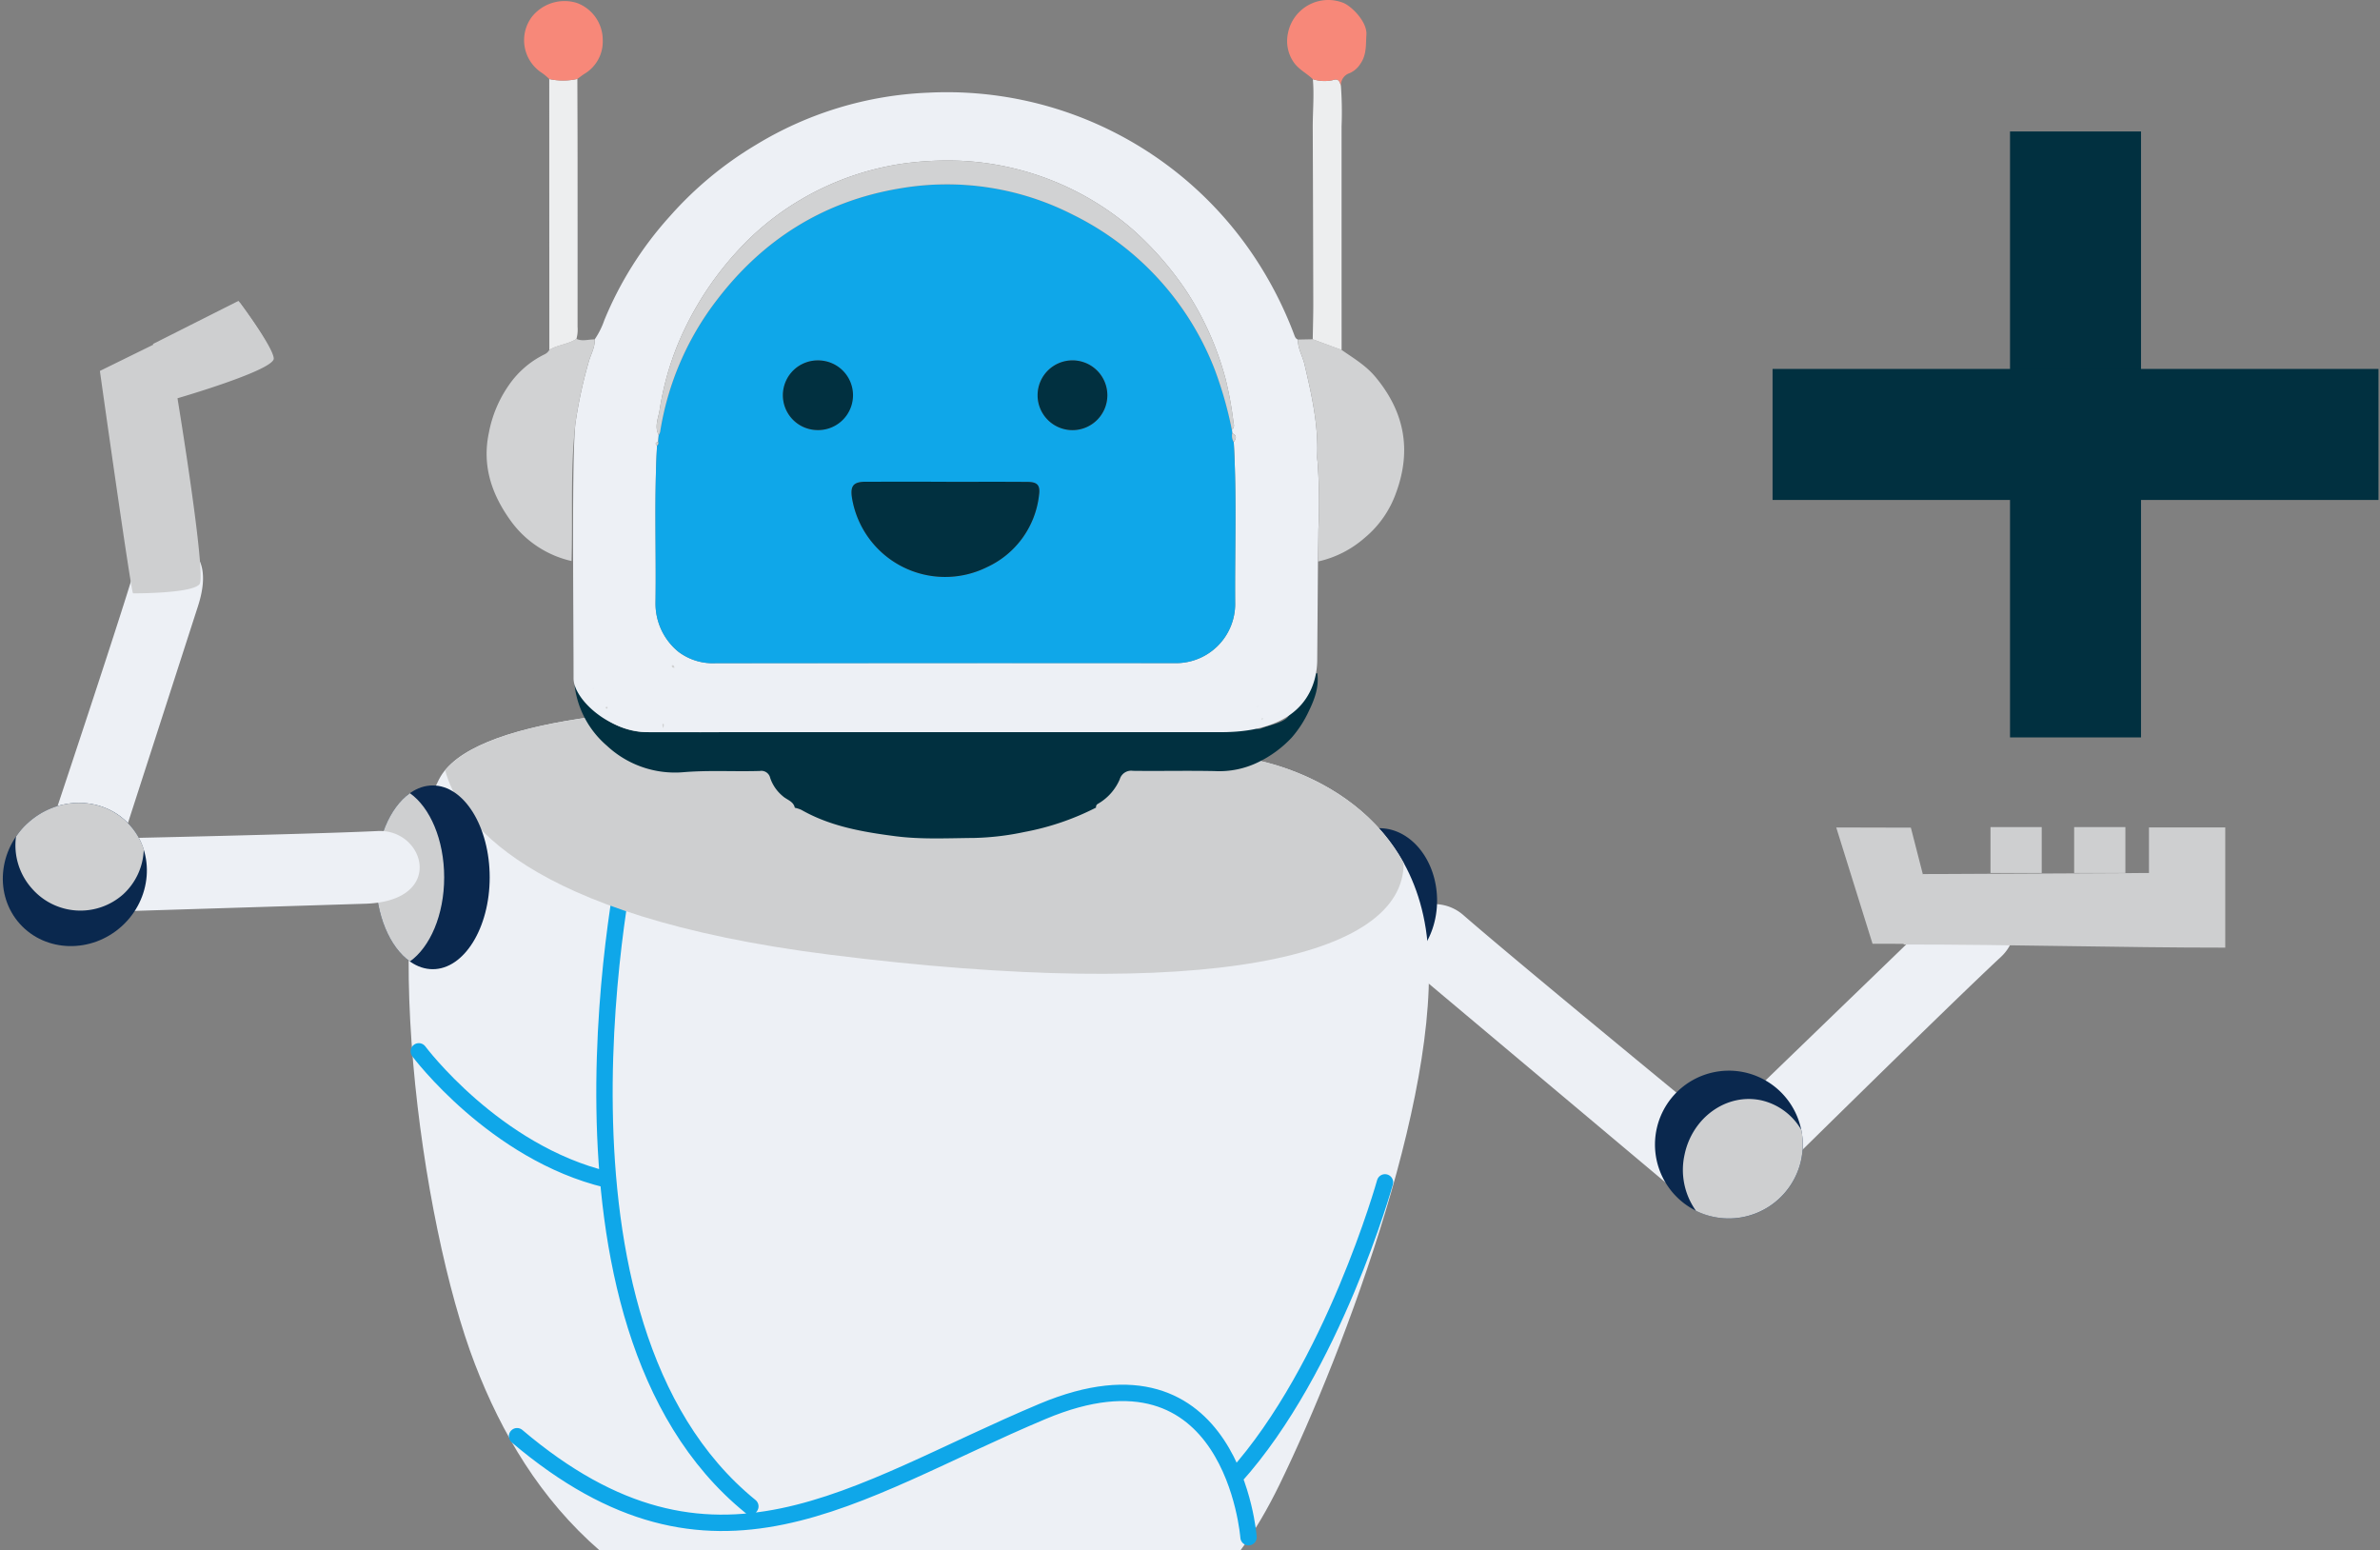 <svg width="436" height="284" viewBox="0 0 436 284" fill="none" xmlns="http://www.w3.org/2000/svg"><rect x="0" y="0" width="436" height="284" fill="#808080" stroke="none"/><g clip-path="url(#clip0)"><path fill-rule="evenodd" clip-rule="evenodd" d="M260.764 179.357l46.589 39.128s6.549 1.519 9.284-3.006a6.619 6.619 0 00-.473-7.9s-37.642-30.856-48.108-39.972c-6.685-5.805-19.007 1.925-7.292 11.75z" fill="#EDF0F5"/><path fill-rule="evenodd" clip-rule="evenodd" d="M355.629 166.797l-43.752 42.268s-2.23 6.349 1.991 9.521a6.554 6.554 0 007.9.337s34.638-34.2 44.8-43.651c6.482-6.043.068-19.075-10.939-8.475z" fill="#EDF0F5"/><path fill-rule="evenodd" clip-rule="evenodd" d="M252.695 178.208c-5.841 0-10.567-5.94-10.567-13.234 0-7.326 4.726-13.267 10.567-13.267 5.808 0 10.568 5.941 10.568 13.267 0 7.293-4.76 13.234-10.568 13.234zm66.778 18.198a13.54 13.54 0 00-16.292 13.14 13.54 13.54 0 0016.07 13.411 13.541 13.541 0 0010.722-10.551 13.56 13.56 0 00-10.5-16z" fill="#0A284E"/><path fill-rule="evenodd" clip-rule="evenodd" d="M310.695 221.793a13.14 13.14 0 003.241 1.113 13.558 13.558 0 0016.036-10.5c.366-1.781.378-3.615.035-5.4a11.394 11.394 0 00-7.428-5.469c-6.313-1.316-12.559 3.172-13.976 9.959a12.877 12.877 0 002.093 10.3l-.001-.003z" fill="#CECFD0"/><path d="M389.356 151.504h-9.385v8.406h9.385v-8.406zm-15.327 0h-9.385v8.406h9.385v-8.406z" fill="#CECFD0"/><path fill-rule="evenodd" clip-rule="evenodd" d="M350.059 151.606l-13.673-.035 6.65 21.3 12.491.034-5.468-21.299z" fill="#CECFD0"/><path fill-rule="evenodd" clip-rule="evenodd" d="M393.676 159.91l-41.456.2-3.511 12.9c20.12 0 39.431.574 58.944.574v-22.016h-13.977v8.342z" fill="#CECFD0"/><path fill-rule="evenodd" clip-rule="evenodd" d="M229.627 139.15s27.379 4.187 31.565 30.958c4.152 26.806-14.889 77.412-26.806 101.854-2.201 4.508-4.554 8.548-7.209 12.118H109.936c-10.994-9.512-18.058-21.564-22.912-34.163-10.127-26.2-17.893-85.144-6.584-107.189 11.344-22.045 130.416-11.918 149.187-3.578z" fill="#EDF0F5"/><path d="M228.722 281.58s-2.801-37.708-37.704-23.057-60.218 35.15-96.296 4.557m20.457-107.549s-19.217 86.682 22.281 120.4M76.722 192.58s13.862 18.566 34.5 23.5m142.5.5s-9.5 34-27.47 53.961" stroke="#0FA7E9" stroke-width="3" stroke-linecap="round" stroke-linejoin="round"/><path fill-rule="evenodd" clip-rule="evenodd" d="M229.626 139.152s18.635 2.836 27.514 18.9c.1 17.354-36.157 25.523-105.231 16.813-56.244-7.089-68.026-25.017-70.355-33.76 16.272-19.885 129.808-10.095 148.072-1.957v.004z" fill="#CECFD0"/><path fill-rule="evenodd" clip-rule="evenodd" d="M79.277 177.534c-5.74 0-10.433-7.564-10.433-16.813 0-9.284 4.693-16.846 10.433-16.846s10.431 7.561 10.431 16.846c0 9.249-4.692 16.813-10.43 16.813z" fill="#0A284E"/><path fill-rule="evenodd" clip-rule="evenodd" d="M75.09 145.29c-3.68 2.6-6.248 8.509-6.248 15.43 0 6.886 2.567 12.794 6.247 15.393 3.68-2.6 6.28-8.507 6.28-15.393 0-6.921-2.6-12.829-6.28-15.43z" fill="#CECFD0"/><path fill-rule="evenodd" clip-rule="evenodd" d="M66.916 165.541L7.61 167.384s-5.795-2.751-4.823-7.828a6.886 6.886 0 015.444-5.71s47.425-.96 60.961-1.62c8.637-.448 12.596 12.829-2.273 13.317l-.003-.002z" fill="#EDF0F5"/><path fill-rule="evenodd" clip-rule="evenodd" d="M36.272 111.022l-18.42 57.039s-4.652 4.876-9.201 2.801a5.988 5.988 0 01-3.676-6.505s15.245-45.481 19.215-58.528c2.52-8.353 16.71-9.089 12.08 5.196l.002-.003z" fill="#EDF0F5"/><path fill-rule="evenodd" clip-rule="evenodd" d="M5.163 150.69c-5.546 4.993-6.226 13.32-1.517 18.55 4.709 5.229 13.081 5.446 18.626.452 5.546-4.993 6.204-13.343 1.497-18.571-4.707-5.228-13.062-5.423-18.606-.431z" fill="#0A284E"/><path fill-rule="evenodd" clip-rule="evenodd" d="M2.931 153.255a13.061 13.061 0 012.232-2.565c5.57-5.015 13.896-4.797 18.604.432a12.339 12.339 0 012.568 4.417 11.584 11.584 0 01-3.817 8.321 11.777 11.777 0 01-16.604-1.032 11.887 11.887 0 01-2.983-9.573zm21.456-44.566s10.866.055 12.172-1.693c1.277-1.726-4.043-34.045-4.043-34.045s17.772-5.149 17.634-7.296c-.137-2.147-6.263-10.278-6.263-10.278L18.299 67.946s5.813 41.331 6.088 40.743z" fill="#CECFD0"/><path fill-rule="evenodd" clip-rule="evenodd" d="M32.053 72.338c.172-.05 17.53-5.47 17.46-7.53-.072-2.059-5.824-9.693-5.824-9.693l-15.664 7.892a89.28 89.28 0 004.026 9.333l.002-.002z" fill="#CECFD0"/><path d="M105.36 125.188c.784.142 1.227-.381 1.735-.839.563-.508.929-1.3 1.82-1.371l-.008-.008c-.181 1.093-1.214 1.508-1.812 2.27-.368.47-1.111.888-.475 1.559.652.689.929-.266 1.383-.465.192-.072.389-.133.588-.18-.017.1.006.254-.055.306-1.6 1.368-.506 2.395.445 3.409a12.967 12.967 0 009.9 4.245c3.018-.01 6.036-.045 9.053 0a6.966 6.966 0 003.893-.961l-.008-.007c-.054.647.175.963.894.963 30.35-.012 60.699-.013 91.047-.005a3.026 3.026 0 002.194-.65 4.294 4.294 0 013.88-.62l-.007-.007c.088.8.775.784 1.192.609 1.494-.627 3.173-.8 4.524-1.752a2.242 2.242 0 00.63-2.936 2.033 2.033 0 00-2.745-1.128c-1.154.346-1.8 1.458-2.959 1.711a4.183 4.183 0 014.44-2.523l.16.119-.12-.159a7.98 7.98 0 00-.372-1.017c-.419-.805.054-.886.671-.877.332 1.424 1.465 2.247 2.417 3.2.526.527.9.19 1.309-.228.409-.418.473-.662-.01-1.132-1.587-1.544-1.47-1.5-.077-3.182.866-1.047 1.64-.057 2.432-.214.35 2.525-.487 4.765-1.57 6.983a20.378 20.378 0 01-3.129 4.818 20.838 20.838 0 01-6.056 4.466 16.26 16.26 0 01-8.075 1.658c-4.977-.1-9.958.018-14.935-.045a2.178 2.178 0 00-2.421 1.544 9.488 9.488 0 01-4.041 4.521.643.643 0 00-.3.667 48.168 48.168 0 01-13.115 4.469 49.517 49.517 0 01-9.24 1.094c-4.81.036-9.637.3-14.423-.321-5.959-.775-11.872-1.785-17.209-4.823a5.996 5.996 0 00-1.2-.385c-.243-1.206-1.465-1.45-2.21-2.134a7.37 7.37 0 01-2.3-3.328 1.655 1.655 0 00-1.9-1.279c-4.647.141-9.292-.163-13.945.221a18.264 18.264 0 01-14.071-4.845 17.254 17.254 0 01-5.882-10.793c-.001-.208.02-.415.063-.618z" fill="#013040"/><path d="M118.88 134.12c-7.317 0-13.809-6.05-13.809-9.87 0-13.4-.347-40.662.342-46.674a83.816 83.816 0 012.4-11.17c.362-1.413 1.215-2.7 1.127-4.228a14.806 14.806 0 001.769-3.534 65.38 65.38 0 0112.052-19.081 66.387 66.387 0 0115.688-13.01 65.674 65.674 0 0131.556-9.574 67.672 67.672 0 0159.234 29.265 70.481 70.481 0 017.812 14.976c.15.4.259.814.718.98-.041 1.634.851 3.023 1.211 4.559 1.305 5.553 2.562 11.1 2.315 16.859 0 .317.025.633.073.947.297 4.116.349 8.246.156 12.368-.012 1.974-.054 3.948-.083 5.922-.044 5.976-.088 11.953-.134 17.929 0 4.1-1.732 13.328-17.551 13.328l-104.876.008zm106.793-55.372a1.047 1.047 0 00.321-1.155 66.369 66.369 0 00-1.487-8.217 55.23 55.23 0 00-7.422-16.435 59.17 59.17 0 00-9.79-11.082 51.87 51.87 0 00-31.453-12.413 59.11 59.11 0 00-10.738.565 51.613 51.613 0 00-18.463 6.587 49.805 49.805 0 00-11.492 9.324 58.292 58.292 0 00-9.838 14.582 52.495 52.495 0 00-4.469 14.584c-.232 1.492-1 3.046-.171 4.607l-.1 1.257c-.423.108-.657.274-.2.655-.54 9.588-.139 19.184-.28 28.775a11.384 11.384 0 004.219 9.026 10.463 10.463 0 006.8 2.07c27.994-.035 55.987-.04 83.98-.014.318 0 .637 0 .954-.011a10.843 10.843 0 0010.231-10.75c-.082-9.91.309-19.824-.261-29.73.438-.622.653-1.206-.268-1.6l-.073-.625z" fill="#EDF0F5"/><path d="M241.445 102.855c.028-1.974.07-3.948.083-5.922.194-4.123.142-8.252-.155-12.368a6.127 6.127 0 01-.073-.947c.247-5.761-1.01-11.306-2.315-16.86-.361-1.535-1.253-2.924-1.212-4.558l2.713-.056 5.287 1.953c2.16 1.5 4.426 2.838 6.155 4.9 5.331 6.365 6.721 13.38 3.831 21.246a18.891 18.891 0 01-5.79 8.3 19.233 19.233 0 01-8.524 4.312zM108.936 62.176c.087 1.53-.765 2.815-1.127 4.229a83.816 83.816 0 00-2.4 11.169c-.961 8.377-.465 16.794-.709 25.191a18.856 18.856 0 01-10.944-7.1c-3.567-4.84-5.524-10.192-4.19-16.435a22.452 22.452 0 013.565-8.55 16.993 16.993 0 016.6-5.76c.383-.17.7-.46.9-.828 1.541-.954 3.449-1.007 4.964-2.023 1.1.519 2.228.068 3.341.107z" fill="#D1D2D3"/><path d="M105.598 62.074c-1.515 1.016-3.423 1.069-4.964 2.024l-.014-49.621a11.89 11.89 0 005.148-.02c.014 4.809.037 9.618.039 14.427.005 10.333.005 20.664 0 30.992a6.27 6.27 0 01-.209 2.198zm140.175 2.028l-5.287-1.953c.035-2.17.1-4.34.1-6.508-.022-10.75-.056-21.499-.1-32.248-.011-2.962.284-5.923.02-8.886a7.081 7.081 0 003.567.19c1.161-.391 1.337.2 1.569.985a66.03 66.03 0 01.126 7.444c-.001 13.655.001 27.314.005 40.976z" fill="#EDEEEF"/><path d="M245.638 15.678c-.232-.784-.408-1.376-1.569-.984a7.08 7.08 0 01-3.567-.191c-1.189-1.153-2.731-1.82-3.68-3.368a6.83 6.83 0 01-.893-4.967 7.52 7.52 0 016.85-6.148 7.523 7.523 0 013.239.477c1.548.585 4.465 3.484 4.3 5.863-.127 1.837.066 3.647-1.1 5.32a4.412 4.412 0 01-1.98 1.72 2.316 2.316 0 00-1.6 2.278zm-139.871-1.221a11.887 11.887 0 01-5.148.019 9.362 9.362 0 00-1.46-1.2 7.128 7.128 0 01-1.746-10.161 7.635 7.635 0 018.221-2.592 7.226 7.226 0 014.784 6.774 6.887 6.887 0 01-3.367 6.238c-.442.284-.856.615-1.284.922z" fill="#F78879"/><path d="M226.01 80.973c.571 9.906.179 19.82.261 29.73a10.843 10.843 0 01-10.231 10.75c-.317.016-.636.011-.954.011-27.993 0-55.986.004-83.98.014a10.47 10.47 0 01-6.8-2.07 11.377 11.377 0 01-4.219-9.026c.141-9.591-.26-19.188.28-28.775a.553.553 0 00.205-.655c.035-.419.068-.838.1-1.257a2.31 2.31 0 00.257-.565 53.077 53.077 0 0110.252-23.994c8.517-11.247 19.694-18.3 33.652-20.626a50.674 50.674 0 0131.659 4.786 52.916 52.916 0 0126.029 28.36 71.07 71.07 0 013.155 11.092l.062.624a2.266 2.266 0 00.272 1.6zm-52.653 7.286v-.017h-14.75c-2.286 0-2.894.756-2.507 3.07a17.286 17.286 0 0024.75 12.554 16.545 16.545 0 009.5-13.208c.249-1.79-.318-2.373-2.077-2.387-4.978-.038-9.949-.012-14.92-.012h.004zm-23.616-9.482a6.378 6.378 0 006.356-7.515 6.376 6.376 0 00-4.902-5.095 6.38 6.38 0 00-7.754 6.063 6.321 6.321 0 006.296 6.547h.004zm46.778.012a6.387 6.387 0 006.344-6.36 6.39 6.39 0 00-12.274-2.518 6.397 6.397 0 001.373 7.012 6.379 6.379 0 004.557 1.866z" fill="#0FA7E9"/><path d="M225.676 78.749a71.073 71.073 0 00-3.156-11.092 52.915 52.915 0 00-26.028-28.36 50.676 50.676 0 00-31.659-4.786c-13.958 2.33-25.135 9.379-33.652 20.626a53.088 53.088 0 00-10.252 23.994c-.06.198-.146.388-.256.565-.833-1.561-.061-3.116.171-4.607a52.46 52.46 0 014.469-14.584 58.292 58.292 0 019.838-14.582 49.815 49.815 0 0111.492-9.324 51.617 51.617 0 0118.463-6.587 59.128 59.128 0 0110.738-.565 51.87 51.87 0 0131.453 12.413 59.173 59.173 0 019.79 11.082 55.227 55.227 0 017.422 16.435 66.365 66.365 0 011.488 8.217 1.051 1.051 0 01-.321 1.155zm.33 2.225a2.27 2.27 0 01-.268-1.6c.92.394.705.978.268 1.6zm-105.436-.021a.557.557 0 01-.205.655c-.456-.383-.218-.547.205-.655zm2.983 41.383c-.231-.04-.506-.029-.485-.382a.149.149 0 01.037-.063.135.135 0 01.063-.037c.352-.016.345.253.378.488l.007-.006zm-12.227 7.226c-.038.088-.057.224-.121.251-.064.027-.17-.061-.258-.1.038-.088.056-.223.121-.25.065-.027.17.061.258.099zm10.177 3.806a2.159 2.159 0 01-.158-.551c.006-.105.113-.2.176-.307.05.083.084.174.1.27a4.081 4.081 0 01-.118.588zm109.604-1.483l.113-.417c.3.234.011.3-.118.412l.005.005zm-.638-2.544l-.131.133c.007-.028 0-.067.021-.083a.399.399 0 01.107-.054l.003.004zm-121.877-3.186l.13-.132c-.006.028 0 .065-.021.081a.457.457 0 01-.106.053l-.003-.002z" fill="#D1D2D3"/><path d="M173.358 88.259c4.97 0 9.942-.026 14.912.014 1.759.014 2.326.6 2.077 2.387a16.538 16.538 0 01-9.5 13.21 17.29 17.29 0 01-24.75-12.555c-.387-2.315.221-3.07 2.507-3.071 4.916-.006 9.833-.006 14.75 0l.004.015zm-23.621-9.481a6.384 6.384 0 01-5.869-4.025 6.369 6.369 0 01.08-4.903 6.374 6.374 0 013.535-3.397 6.378 6.378 0 012.462-.433 6.378 6.378 0 016.32 6.483 6.386 6.386 0 01-4.065 5.842 6.381 6.381 0 01-2.463.433zm46.778.011a6.384 6.384 0 01-4.557-1.866 6.379 6.379 0 01-1.877-4.552 6.397 6.397 0 011.918-4.535 6.39 6.39 0 019.035.093 6.39 6.39 0 01-.041 8.983 6.387 6.387 0 01-4.478 1.877zM392.222 24.08h-24v111.001h24v-111z" fill="#013040"/><path d="M324.722 67.58v24h111v-24h-111z" fill="#013040"/></g><defs><clipPath id="clip0"><path fill="#fff" d="M0 0h436v284H0z"/></clipPath></defs></svg>
